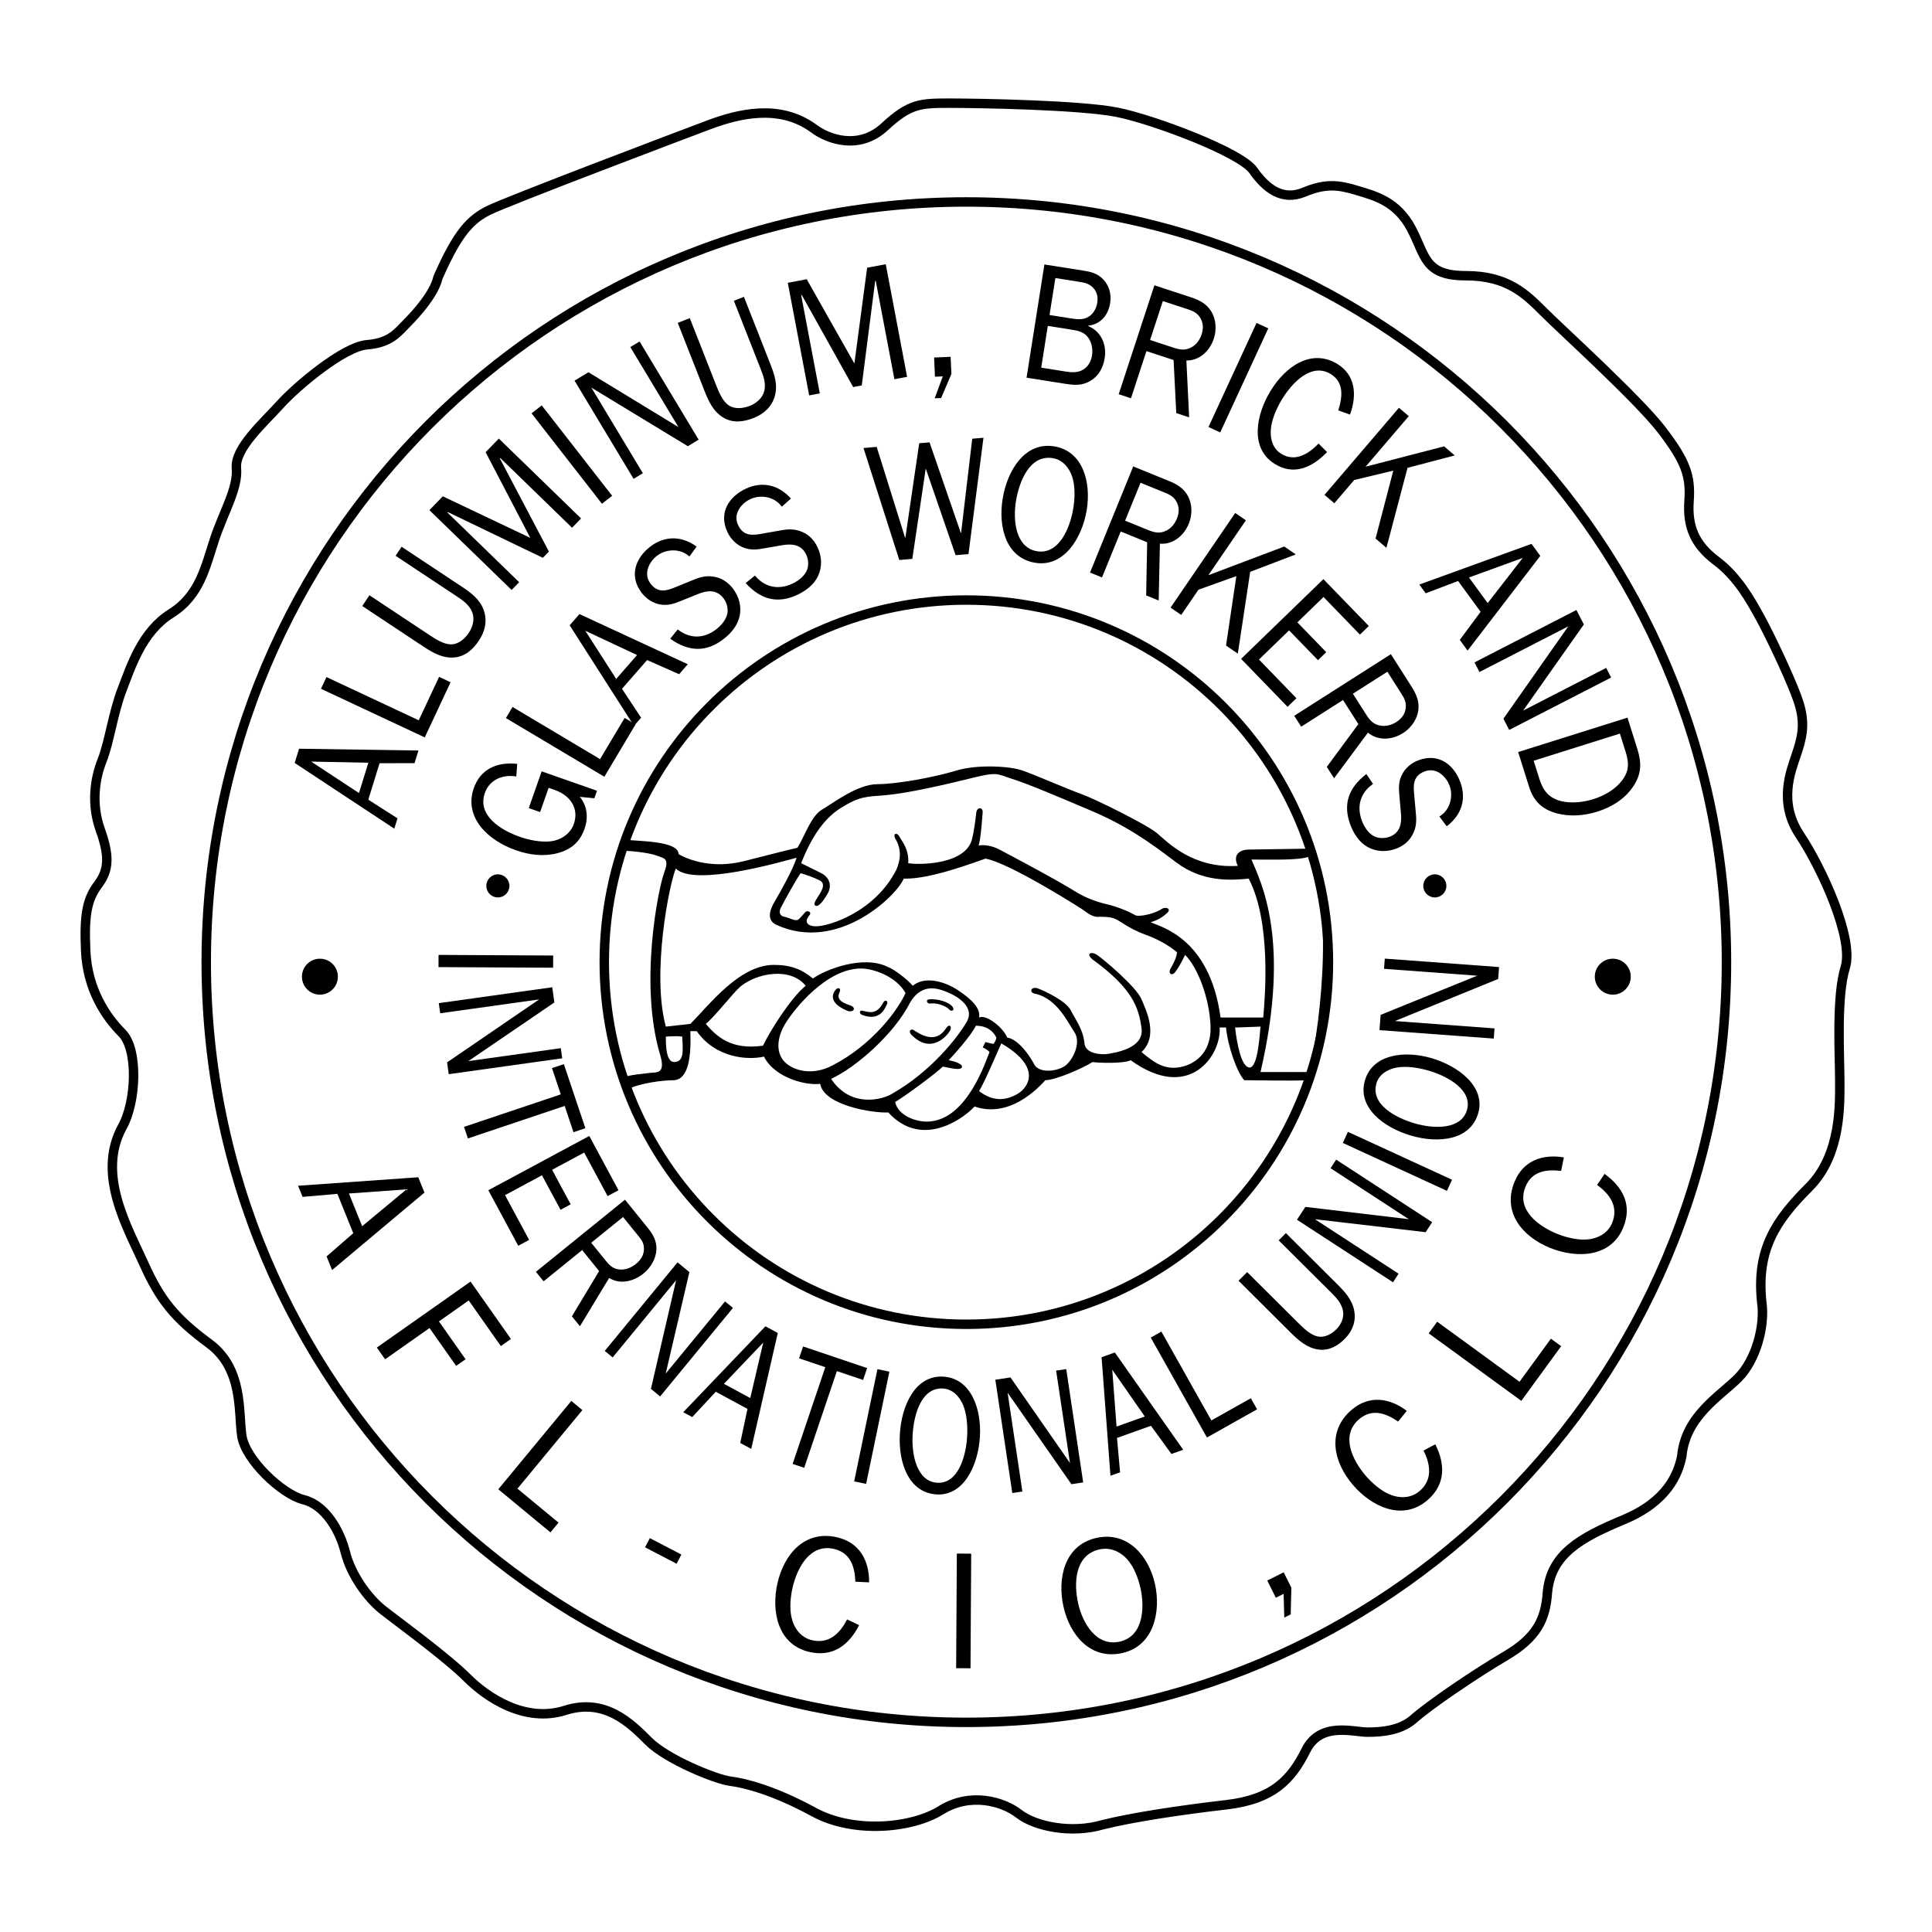 <?xml version="1.0" encoding="utf-8"?>
<!-- Generator: Adobe Illustrator 13.0.0, SVG Export Plug-In . SVG Version: 6.00 Build 14576)  -->
<!DOCTYPE svg PUBLIC "-//W3C//DTD SVG 1.0//EN" "http://www.w3.org/TR/2001/REC-SVG-20010904/DTD/svg10.dtd">
<svg version="1.0" id="Layer_1" xmlns="http://www.w3.org/2000/svg" xmlns:xlink="http://www.w3.org/1999/xlink" x="0px" y="0px"
	 width="192.756px" height="192.756px" viewBox="0 0 192.756 192.756" enable-background="new 0 0 192.756 192.756"
	 xml:space="preserve">
<g>
	<polygon fill-rule="evenodd" clip-rule="evenodd" fill="#FFFFFF" points="0,0 192.756,0 192.756,192.756 0,192.756 0,0 	"/>
	
		<path fill-rule="evenodd" clip-rule="evenodd" fill="#FFFFFF" stroke="#000000" stroke-width="0.942" stroke-linecap="round" stroke-linejoin="round" stroke-miterlimit="2.613" d="
		M43.694,27.688c1.993-4.53,3.261-5.798,5.073-6.704c1.812-0.906,19.022-7.429,21.921-8.516c2.898-1.087,7.065-2.174,10.508,0.362
		c1.449,1.087,4.529,2.174,7.065-0.181c2.536-2.355,3.623-2.355,6.522-2.355c2.898,0,13.043,0.181,16.667,0.906
		c3.623,0.725,12.319,3.986,13.587,5.798c1.269,1.812,2.899,3.08,5.073,2.174c2.174-0.906,3.441-0.725,5.253-0.181
		c1.812,0.543,3.986,1.087,5.436,3.805s1.269,4.711,5.435,4.711c4.167,0,5.979,1.812,7.79,3.624
		c1.812,1.812,9.421,8.697,11.776,11.777s2.898,4.53,2.718,7.066c-0.182,2.537,0.543,4.349,2.717,5.979
		c2.174,1.63,3.442,3.986,4.349,5.617c0.905,1.631,3.441,6.885,3.985,8.878c0.543,1.993,0.181,3.261-0.362,4.892
		c-0.544,1.631-1.812,4.711,0.362,7.972s5.435,10.328,4.529,13.227c-0.906,2.899-0.544,8.878-0.544,11.233s0.182,7.428-3.08,10.689
		c-3.261,3.262-5.254,6.16-4.71,11.416c0.362,2.355-0.544,5.797-2.355,7.609c-1.812,1.811-5.253,3.805-5.616,7.791
		c-0.362,1.811-1.449,4.529-5.797,6.342c-4.348,1.811-7.247,3.441-7.609,7.246c-0.181,2.719-1.087,4.529-4.166,6.342
		c-3.08,1.812-7.609,4.893-9.239,6.342c-1.269,1.088-3.08,1.268-4.529,1.268s-4.711-1.086-6.16,1.812s-3.261,4.893-7.971,5.436
		c-4.711,0.543-9.421,1.268-12.32,1.992c-3.079,0.906-6.702,0.182-8.333-1.086c-1.63-1.27-4.891-2.174-7.79-0.363
		c-2.898,1.812-8.696,2.355-12.681,0.182c-3.986-2.174-6.885-2.898-8.333-3.08c-1.45-0.182-6.341-2.174-8.153-3.986
		c-1.812-1.812-4.348-4.348-8.333-3.08c-3.986,1.268-7.79-1.268-9.783-3.262c-1.993-1.992-6.704-5.436-8.334-6.703
		c-1.63-1.27-3.261-3.625-3.804-5.799s-1.993-4.711-4.167-5.254s-5.797-3.986-6.16-6.342s0.181-6.703-3.261-9.24
		c-3.442-2.537-4.892-4.348-6.522-7.973c-1.63-3.623-4.71-8.877-2.174-13.588c1.449-2.537,1.63-7.791,0-9.422
		s-3.442-4.348-3.623-8.153c-0.181-3.805,0.181-5.254,1.268-6.704c1.087-1.449,1.087-2.898,0.181-5.435s-0.543-5.073,0.181-6.885
		s1.087-4.711,1.993-7.066c0.906-2.355,1.993-5.798,4.892-7.61c2.898-1.812,3.442-4.71,4.348-7.428s2.355-5.073,2.174-7.066
		s2.717-4.53,4.348-6.341c1.63-1.812,6.341-5.798,8.696-5.979c2.355-0.182,3.08-1.269,3.986-2.174
		C41.521,31.312,43.332,29.318,43.694,27.688L43.694,27.688z"/>
	
		<path fill="none" stroke="#000000" stroke-width="0.942" stroke-linecap="round" stroke-linejoin="round" stroke-miterlimit="2.613" d="
		M96.414,171.84c41.883,0,75.836-33.957,75.836-75.845c0-41.888-33.953-75.846-75.836-75.846S20.576,54.107,20.576,95.995
		C20.576,137.883,54.53,171.84,96.414,171.84"/>
	<path fill-rule="evenodd" clip-rule="evenodd" d="M31.918,99.238c0.991,0,1.793-0.805,1.793-1.795c0-0.99-0.803-1.793-1.793-1.793
		c-0.99,0-1.793,0.803-1.793,1.793C30.125,98.434,30.928,99.238,31.918,99.238L31.918,99.238z"/>
	<path fill-rule="evenodd" clip-rule="evenodd" d="M160.908,99.238c-0.99,0-1.794-0.805-1.794-1.795c0-0.99,0.804-1.793,1.794-1.793
		s1.793,0.803,1.793,1.793C162.701,98.434,161.898,99.238,160.908,99.238L160.908,99.238z"/>
	<polygon fill-rule="evenodd" clip-rule="evenodd" points="41.359,76.141 37.87,76.146 36.745,79.786 39.659,81.645 39.34,82.677 
		29.4,76.119 29.839,74.7 41.749,74.88 41.359,76.141 	"/>
	<polygon fill-rule="evenodd" clip-rule="evenodd" fill="#FFFFFF" points="31.046,75.984 35.816,79.123 36.75,76.098 31.046,75.984 
			"/>
	<polygon fill-rule="evenodd" clip-rule="evenodd" points="44.955,68.069 42.378,73.571 32.023,68.72 32.571,67.551 41.778,71.865 
		43.808,67.531 44.955,68.069 	"/>
	<path fill-rule="evenodd" clip-rule="evenodd" d="M40.066,54.55l6.03,3.998c0.945,0.627,1.787,1.257,2.17,2.339
		c0.382,1.081,0.103,2.137-0.478,3.013c-0.555,0.837-1.338,1.596-2.442,1.692c-1.193,0.109-2.185-0.476-3.171-1.13l-6.03-3.998
		l0.713-1.075l6.03,3.998c0.57,0.377,1.356,0.881,2.063,0.9c0.801,0.028,1.449-0.587,1.838-1.174c0.364-0.55,0.585-1.304,0.338-1.99
		c-0.268-0.771-0.977-1.241-1.629-1.674l-6.03-3.998L40.066,54.55L40.066,54.55z"/>
	<polygon fill-rule="evenodd" clip-rule="evenodd" points="51.797,58.086 51.044,58.861 42.841,50.896 44.179,49.518 52.907,53.664 
		48.452,45.115 49.769,43.758 57.973,51.724 57.074,52.65 49.911,45.694 49.869,45.737 54.765,55.029 54.159,55.653 44.676,51.088 
		44.634,51.131 51.797,58.086 	"/>
	<polygon fill-rule="evenodd" clip-rule="evenodd" points="60.056,50.259 53.031,41.239 54.049,40.446 61.074,49.466 60.056,50.259 
			"/>
	<polygon fill-rule="evenodd" clip-rule="evenodd" points="68.625,44.517 59.001,38.674 64.139,47.214 63.213,47.771 57.32,37.974 
		58.708,37.139 67.688,42.61 62.886,34.626 63.811,34.07 69.705,43.868 68.625,44.517 	"/>
	<path fill-rule="evenodd" clip-rule="evenodd" d="M74.223,29.616l2.646,6.734c0.415,1.055,0.743,2.054,0.437,3.16
		s-1.142,1.811-2.119,2.195c-0.935,0.368-2.012,0.541-2.971-0.014c-1.04-0.595-1.516-1.643-1.949-2.745l-2.647-6.734l1.201-0.472
		l2.646,6.734c0.25,0.636,0.605,1.499,1.174,1.92c0.641,0.482,1.523,0.35,2.179,0.092c0.615-0.242,1.228-0.734,1.419-1.436
		c0.223-0.786-0.088-1.578-0.375-2.307l-2.646-6.734L74.223,29.616L74.223,29.616z"/>
	<polygon fill-rule="evenodd" clip-rule="evenodd" points="81.792,39.249 80.73,39.45 78.599,28.215 80.485,27.857 85.242,36.269 
		86.514,26.712 88.371,26.36 90.502,37.596 89.235,37.836 87.374,28.026 87.315,28.037 85.978,38.455 85.123,38.617 79.989,29.427 
		79.93,29.438 81.792,39.249 	"/>
	<polygon fill-rule="evenodd" clip-rule="evenodd" points="94.92,37.313 93.899,39.711 93.255,39.739 94.06,37.551 93.28,37.585 
		93.196,35.67 94.845,35.598 94.92,37.313 	"/>
	<path fill-rule="evenodd" clip-rule="evenodd" d="M102.419,37.682l1.782-11.296l3.838,0.606c0.785,0.124,1.402,0.255,2.006,0.857
		c0.601,0.618,0.861,1.469,0.716,2.391c-0.202,1.285-1.034,2.132-2.193,2.253l-0.005,0.033c1.213,0.496,1.881,1.748,1.652,3.197
		c-0.15,0.955-0.58,1.748-1.355,2.233c-0.877,0.553-1.685,0.477-2.618,0.329L102.419,37.682L102.419,37.682z"/>
	<path fill-rule="evenodd" clip-rule="evenodd" fill="#FFFFFF" d="M106.372,37.075c0.563,0.089,1.195,0.121,1.702-0.204
		c0.487-0.294,0.78-0.805,0.877-1.414c0.106-0.676-0.055-1.393-0.463-1.879c-0.422-0.506-1.059-0.606-1.637-0.697l-2.312-0.365
		l-0.657,4.166L106.372,37.075L106.372,37.075z"/>
	<path fill-rule="evenodd" clip-rule="evenodd" fill="#FFFFFF" d="M106.683,31.74c0.637,0.101,1.33,0.227,1.919-0.136
		c0.467-0.264,0.785-0.838,0.871-1.381c0.106-0.675-0.055-1.19-0.519-1.618c-0.401-0.35-0.86-0.423-1.364-0.502l-2.296-0.362
		l-0.582,3.688L106.683,31.74L106.683,31.74z"/>
	<path fill-rule="evenodd" clip-rule="evenodd" d="M117.357,41.216l-0.269-5.298l-2.708-0.888l-1.542,4.705l-1.226-0.402
		l3.562-10.867l3.663,1.201c0.798,0.262,1.531,0.625,2.006,1.394c0.474,0.77,0.562,1.799,0.261,2.718
		c-0.42,1.283-1.483,2.215-2.738,2.189l0.274,5.669L117.357,41.216L117.357,41.216z"/>
	<path fill-rule="evenodd" clip-rule="evenodd" fill="#FFFFFF" d="M117.039,34.673c0.656,0.215,1.213,0.345,1.879-0.051
		c0.467-0.268,0.795-0.739,0.967-1.262c0.207-0.634,0.165-1.227-0.191-1.729c-0.318-0.473-0.727-0.624-1.239-0.792l-2.438-0.799
		l-1.272,3.881L117.039,34.673L117.039,34.673z"/>
	<polygon fill-rule="evenodd" clip-rule="evenodd" points="120.571,42.602 125.365,32.22 126.536,32.761 121.742,43.143 
		120.571,42.602 	"/>
	<path fill-rule="evenodd" clip-rule="evenodd" d="M132.403,45.104c-1.54,1.599-3.342,2.333-5.197,1.199
		c-2.534-1.549-1.911-4.899-0.442-7.303c1.538-2.517,4.12-4.24,6.667-2.683c1.767,1.08,1.995,3.036,1.259,5.047l-1.168-0.42
		c0.449-1.425,0.551-2.828-0.755-3.626c-1.906-1.166-3.827,0.825-4.861,2.518c-0.469,0.768-0.937,1.791-1.076,2.682
		c-0.172,1.086,0.081,2.198,1.002,2.761c1.344,0.821,2.658,0.082,3.722-1.026L132.403,45.104L132.403,45.104z"/>
	<polygon fill-rule="evenodd" clip-rule="evenodd" points="137.241,53.73 139.009,46.953 135.107,47.893 133.125,50.211 
		132.145,49.373 139.575,40.683 140.555,41.521 136.244,46.562 144.078,44.533 145.138,45.439 140.43,46.676 138.324,54.656 
		137.241,53.73 	"/>
	<polygon fill-rule="evenodd" clip-rule="evenodd" points="145.642,63.843 147.722,61.04 145.473,57.964 142.243,59.193 
		141.605,58.321 152.798,54.261 153.675,55.46 146.421,64.909 145.642,63.843 	"/>
	<polygon fill-rule="evenodd" clip-rule="evenodd" fill="#FFFFFF" points="151.924,55.663 146.56,57.616 148.428,60.17 
		151.924,55.663 	"/>
	<polygon fill-rule="evenodd" clip-rule="evenodd" points="149.998,71.703 156.47,62.49 147.605,67.047 147.112,66.086 
		157.28,60.859 158.021,62.3 151.963,70.896 160.249,66.636 160.742,67.597 150.574,72.824 149.998,71.703 	"/>
	<path fill-rule="evenodd" clip-rule="evenodd" d="M162.373,71.6l0.979,3.105c0.441,1.402,0.452,2.547-0.479,3.862
		c-0.831,1.19-2.091,1.963-3.506,2.409c-1.336,0.42-2.754,0.521-4.072,0.165c-1.472-0.402-2.301-1.257-2.725-2.603l-1.104-3.506
		L162.373,71.6L162.373,71.6z"/>
	<path fill-rule="evenodd" clip-rule="evenodd" fill="#FFFFFF" d="M153.582,77.7c0.355,1.13,0.926,1.942,2.226,2.241
		c0.979,0.227,2.181,0.1,3.167-0.21c1.112-0.351,2.192-0.973,2.88-1.897c0.727-0.968,0.653-1.81,0.329-2.84l-0.567-1.803
		l-8.603,2.708L153.582,77.7L153.582,77.7z"/>
	<path fill-rule="evenodd" clip-rule="evenodd" d="M59.562,78.893l-0.263,0.75L57.849,79.5c0.777,0.957,0.845,2.125,0.472,3.186
		c-0.457,1.302-1.309,2.069-2.729,2.444c-1.375,0.345-2.764,0.175-4.133-0.305c-2.831-0.993-5.196-3.317-4.188-6.19
		c0.651-1.854,2.236-2.649,4.33-2.423l-0.088,1.257c-1.437-0.234-2.693,0.375-3.14,1.649c-0.77,2.193,1.502,3.674,3.484,4.37
		c0.928,0.326,2.083,0.556,3.056,0.453c1.066-0.119,1.998-0.762,2.336-1.725c0.526-1.5-0.278-2.832-1.915-3.406l-0.598-0.209
		l-0.849,2.42l-1.132-0.397l1.286-3.666L59.562,78.893L59.562,78.893z"/>
	<polygon fill-rule="evenodd" clip-rule="evenodd" points="63.408,72.275 60.297,77.496 50.474,71.643 51.135,70.534 59.87,75.739 
		62.319,71.627 63.408,72.275 	"/>
	<polygon fill-rule="evenodd" clip-rule="evenodd" points="67.754,67.267 64.562,65.853 62.056,68.722 63.964,71.605 63.253,72.418 
		56.835,62.385 57.812,61.266 68.622,66.273 67.754,67.267 	"/>
	<polygon fill-rule="evenodd" clip-rule="evenodd" fill="#FFFFFF" points="58.394,62.931 61.477,67.737 63.56,65.354 58.394,62.931 
			"/>
	<path fill-rule="evenodd" clip-rule="evenodd" d="M67.615,62.802c1.293,1.005,2.681,0.87,3.826-0.002
		c0.489-0.373,0.995-0.947,1.125-1.569c0.108-0.501-0.055-1.111-0.388-1.549c-0.697-0.915-1.66-0.768-2.527-0.421l-1.643,0.665
		c-0.66,0.272-1.272,0.508-2.035,0.398c-0.752-0.097-1.466-0.538-1.951-1.175c-1.333-1.75-0.549-3.542,0.871-4.624
		c1.372-1.045,3.045-1.126,4.608,0.009l-0.718,0.988c-0.937-0.858-2.356-0.741-3.227-0.078c-0.775,0.591-1.411,1.788-0.653,2.782
		c0.777,1.021,1.666,0.701,2.581,0.318l1.481-0.604c0.638-0.277,1.306-0.513,2.026-0.433c0.867,0.073,1.592,0.505,2.138,1.221
		c0.626,0.822,0.87,1.81,0.657,2.768c-0.213,0.958-0.891,1.727-1.63,2.29c-1.67,1.273-3.395,1.287-5.287-0.058L67.615,62.802
		L67.615,62.802z"/>
	<path fill-rule="evenodd" clip-rule="evenodd" d="M75.319,57.424c1.052,1.256,2.436,1.417,3.74,0.806
		c0.557-0.261,1.172-0.715,1.43-1.296c0.212-0.467,0.182-1.097-0.051-1.595c-0.488-1.042-1.459-1.102-2.38-0.946l-1.747,0.303
		c-0.703,0.127-1.351,0.228-2.073-0.041c-0.716-0.254-1.319-0.836-1.659-1.561c-0.933-1.993,0.213-3.579,1.83-4.336
		c1.562-0.732,3.214-0.457,4.501,0.983L78,50.554c-0.734-1.037-2.146-1.222-3.137-0.757c-0.883,0.414-1.757,1.449-1.227,2.581
		c0.544,1.162,1.479,1.037,2.455,0.856l1.576-0.278c0.682-0.136,1.385-0.226,2.072,0.004c0.832,0.255,1.449,0.831,1.831,1.646
		c0.438,0.936,0.467,1.953,0.056,2.845c-0.411,0.892-1.236,1.5-2.078,1.894c-1.902,0.892-3.59,0.541-5.154-1.174L75.319,57.424
		L75.319,57.424z"/>
	<polygon fill-rule="evenodd" clip-rule="evenodd" points="96.626,55.28 95.341,55.39 92.362,46.744 91.022,55.759 89.722,55.87 
		86.151,44.698 87.466,44.585 90.3,53.646 90.33,53.643 91.71,44.223 92.741,44.134 95.859,53.17 95.889,53.168 97,43.771 
		98.121,43.675 96.626,55.28 	"/>
	<path fill-rule="evenodd" clip-rule="evenodd" d="M100.04,49.727c0.469-2.812,2.225-5.68,5.153-5.192
		c2.856,0.476,3.69,3.59,3.227,6.369c-0.461,2.763-2.263,5.724-5.147,5.244C100.357,55.662,99.568,52.555,100.04,49.727
		L100.04,49.727z"/>
	<path fill-rule="evenodd" clip-rule="evenodd" fill="#FFFFFF" d="M107.074,50.765c0.168-1.003,0.215-2.195-0.093-3.176
		c-0.312-0.964-0.991-1.72-1.938-1.878c-2.264-0.377-3.338,2.232-3.675,4.255c-0.324,1.94-0.05,4.673,2.096,5.031
		C105.64,55.359,106.751,52.705,107.074,50.765L107.074,50.765z"/>
	<path fill-rule="evenodd" clip-rule="evenodd" d="M114.352,59.404l0.101-5.303l-2.64-1.074l-1.865,4.585l-1.195-0.486l4.309-10.59
		l3.57,1.453c0.778,0.316,1.485,0.729,1.904,1.53s0.437,1.833,0.072,2.728c-0.509,1.25-1.635,2.106-2.884,1.994l-0.122,5.672
		L114.352,59.404L114.352,59.404z"/>
	<path fill-rule="evenodd" clip-rule="evenodd" fill="#FFFFFF" d="M114.489,52.857c0.639,0.26,1.186,0.428,1.878,0.081
		c0.484-0.235,0.844-0.682,1.052-1.192c0.251-0.618,0.25-1.211-0.07-1.738c-0.285-0.494-0.682-0.673-1.182-0.876l-2.376-0.966
		l-1.539,3.782L114.489,52.857L114.489,52.857z"/>
	<polygon fill-rule="evenodd" clip-rule="evenodd" points="122.321,64.408 123.35,57.479 119.571,58.833 117.851,61.352 
		116.785,60.624 123.237,51.183 124.302,51.911 120.56,57.388 128.129,54.526 129.28,55.314 124.732,57.051 123.498,65.212 
		122.321,64.408 	"/>
	<polygon fill-rule="evenodd" clip-rule="evenodd" points="128.459,70.519 123.825,65.734 132.036,57.78 136.566,62.457 
		135.681,63.314 132.048,59.564 129.438,62.092 132.319,65.066 131.494,65.867 128.612,62.892 125.608,65.802 129.346,69.661 
		128.459,70.519 	"/>
	<path fill-rule="evenodd" clip-rule="evenodd" d="M132.375,76.511l3.15-4.267l-1.531-2.403l-4.175,2.66l-0.693-1.088l9.642-6.145
		l2.071,3.251c0.451,0.708,0.789,1.454,0.668,2.35s-0.705,1.748-1.521,2.267c-1.138,0.726-2.551,0.772-3.505-0.043l-3.381,4.557
		L132.375,76.511L132.375,76.511z"/>
	<path fill-rule="evenodd" clip-rule="evenodd" fill="#FFFFFF" d="M136.275,71.25c0.371,0.582,0.72,1.036,1.485,1.152
		c0.53,0.088,1.083-0.068,1.547-0.363c0.562-0.358,0.905-0.844,0.948-1.458c0.053-0.567-0.166-0.943-0.457-1.399l-1.378-2.164
		l-3.443,2.195L136.275,71.25L136.275,71.25z"/>
	<path fill-rule="evenodd" clip-rule="evenodd" d="M136.987,78.21c-1.34,0.942-1.617,2.308-1.118,3.659
		c0.213,0.577,0.613,1.229,1.171,1.535c0.447,0.25,1.078,0.273,1.594,0.083c1.079-0.398,1.221-1.362,1.144-2.293l-0.155-1.766
		c-0.066-0.71-0.113-1.365,0.216-2.062c0.313-0.691,0.944-1.244,1.694-1.521c2.064-0.762,3.548,0.513,4.166,2.188
		c0.598,1.618,0.185,3.242-1.358,4.403l-0.733-0.977c1.095-0.644,1.397-2.035,1.019-3.062c-0.338-0.915-1.296-1.872-2.469-1.439
		c-1.203,0.445-1.157,1.387-1.06,2.375l0.145,1.594c0.077,0.691,0.108,1.399-0.179,2.065c-0.324,0.807-0.949,1.374-1.794,1.686
		c-0.97,0.358-1.985,0.301-2.839-0.183c-0.854-0.484-1.391-1.358-1.713-2.23c-0.727-1.97-0.236-3.623,1.604-5.038L136.987,78.21
		L136.987,78.21z"/>
	<polygon fill-rule="evenodd" clip-rule="evenodd" points="32.584,125.352 35.245,123.037 33.661,119.111 30.189,119.414 
		29.74,118.303 41.729,117.455 42.346,118.986 33.133,126.711 32.584,125.352 	"/>
	<polygon fill-rule="evenodd" clip-rule="evenodd" fill="#FFFFFF" points="40.562,118.662 34.815,119.076 36.131,122.338 
		40.562,118.662 	"/>
	<polygon fill-rule="evenodd" clip-rule="evenodd" points="37.597,134.447 46.946,127.863 50.977,133.588 49.969,134.297 
		46.763,129.746 43.792,131.838 46.451,135.613 45.51,136.275 42.852,132.5 38.422,135.619 37.597,134.447 	"/>
	<polygon fill-rule="evenodd" clip-rule="evenodd" points="54.917,152.887 49.715,148.586 57,139.771 58.105,140.686 
		51.626,148.523 55.725,151.912 54.917,152.887 	"/>
	<polygon fill-rule="evenodd" clip-rule="evenodd" points="67.506,156.014 64.356,154.375 64.833,153.459 67.982,155.096 
		67.506,156.014 	"/>
	<path fill-rule="evenodd" clip-rule="evenodd" d="M85.714,162.141c-1.012,1.988-2.618,3.223-4.972,2.672
		c-3.213-0.75-3.804-4.156-3.164-6.9c0.671-2.873,2.723-5.287,5.953-4.533c2.24,0.523,3.202,2.34,3.179,4.492l-1.371-0.064
		c-0.06-1.502-0.474-2.883-2.129-3.27c-2.418-0.564-3.682,1.914-4.132,3.846c-0.205,0.875-0.312,1.998-0.129,2.896
		c0.223,1.096,0.898,2.092,2.066,2.365c1.704,0.398,2.799-0.699,3.497-2.076L85.714,162.141L85.714,162.141z"/>
	<polygon fill-rule="evenodd" clip-rule="evenodd" points="95.395,166.436 95.464,155 96.897,155.01 96.828,166.443 95.395,166.436 
			"/>
	<path fill-rule="evenodd" clip-rule="evenodd" d="M106.102,160.289c-0.621-2.781,0.066-6.129,3.288-6.85
		c3.14-0.701,5.227,1.84,5.841,4.59c0.61,2.732-0.088,6.186-3.261,6.895C108.766,165.639,106.727,163.088,106.102,160.289
		L106.102,160.289z"/>
	<path fill-rule="evenodd" clip-rule="evenodd" fill="#FFFFFF" d="M113.784,158.438c-0.222-0.992-0.642-2.111-1.347-2.895
		c-0.7-0.766-1.7-1.191-2.741-0.959c-2.489,0.557-2.573,3.393-2.127,5.395c0.43,1.92,1.788,4.332,4.146,3.807
		C114.107,163.25,114.213,160.357,113.784,158.438L113.784,158.438z"/>
	<polygon fill-rule="evenodd" clip-rule="evenodd" points="128.841,158.408 128.773,161.068 128.133,161.389 128.066,159.02 
		127.29,159.406 126.434,157.691 128.073,156.871 128.841,158.408 	"/>
	<path fill-rule="evenodd" clip-rule="evenodd" d="M143.2,144.098c1,1.994,1.04,4.02-0.799,5.588
		c-2.512,2.141-5.604,0.594-7.432-1.549c-1.914-2.246-2.638-5.33-0.114-7.482c1.751-1.492,3.783-1.189,5.501,0.107l-0.865,1.066
		c-1.245-0.846-2.602-1.332-3.896-0.229c-1.889,1.611-0.645,4.1,0.642,5.609c0.584,0.684,1.423,1.438,2.255,1.822
		c1.016,0.471,2.217,0.52,3.13-0.26c1.332-1.135,1.1-2.668,0.405-4.047L143.2,144.098L143.2,144.098z"/>
	<polygon fill-rule="evenodd" clip-rule="evenodd" points="155.758,134.309 151.782,139.764 142.542,133.029 143.387,131.869 
		151.603,137.859 154.734,133.561 155.758,134.309 	"/>
	<path fill-rule="evenodd" clip-rule="evenodd" d="M160.091,117.119c1.809,1.309,2.778,3.088,1.871,5.328
		c-1.239,3.059-4.697,3.113-7.308,2.057c-2.734-1.109-4.8-3.51-3.555-6.584c0.864-2.133,2.808-2.803,4.929-2.445l-0.275,1.346
		c-1.494-0.174-2.921,0.02-3.56,1.596c-0.933,2.303,1.319,3.934,3.158,4.68c0.834,0.338,1.925,0.617,2.841,0.576
		c1.118-0.051,2.207-0.564,2.657-1.676c0.657-1.623-0.257-2.873-1.51-3.777L160.091,117.119L160.091,117.119z"/>
	<polygon fill-rule="evenodd" clip-rule="evenodd" points="43.755,95.271 55.19,95.332 55.184,96.55 43.749,96.489 43.755,95.271 	
		"/>
	<polygon fill-rule="evenodd" clip-rule="evenodd" points="44.606,105.992 53.788,99.713 43.918,101.094 43.777,100.084 
		55.098,98.498 55.311,100.014 46.725,105.867 55.95,104.576 56.092,105.586 44.771,107.172 44.606,105.992 	"/>
	<polygon fill-rule="evenodd" clip-rule="evenodd" points="46.296,112.428 55.95,109.186 55.07,106.566 56.256,106.168 
		58.403,112.561 57.218,112.959 56.338,110.34 46.684,113.582 46.296,112.428 	"/>
	<polygon fill-rule="evenodd" clip-rule="evenodd" points="51.704,124.291 48.724,118.75 58.793,113.334 61.707,118.75 
		60.62,119.334 58.284,114.992 55.084,116.713 56.937,120.156 55.924,120.701 54.071,117.258 50.387,119.24 52.79,123.707 
		51.704,124.291 	"/>
	<path fill-rule="evenodd" clip-rule="evenodd" d="M57.058,131.33l2.716-4.514l-1.693-2.094l-3.848,3.115l-0.766-0.947l8.886-7.195
		l2.291,2.83c0.499,0.617,0.89,1.285,0.846,2.16c-0.043,0.873-0.541,1.768-1.292,2.377c-1.049,0.85-2.423,1.086-3.42,0.436
		l-2.917,4.822L57.058,131.33L57.058,131.33z"/>
	<path fill-rule="evenodd" clip-rule="evenodd" fill="#FFFFFF" d="M60.422,125.762c0.41,0.508,0.787,0.895,1.543,0.902
		c0.525,0.012,1.051-0.213,1.478-0.559c0.518-0.42,0.812-0.932,0.803-1.525c0.005-0.551-0.241-0.881-0.562-1.277l-1.524-1.883
		l-3.174,2.568L60.422,125.762L60.422,125.762z"/>
	<polygon fill-rule="evenodd" clip-rule="evenodd" points="64.943,138.568 67.456,127.729 61.125,135.43 60.336,134.781 
		67.6,125.947 68.781,126.918 66.418,137.041 72.337,129.842 73.125,130.49 65.862,139.324 64.943,138.568 	"/>
	<polygon fill-rule="evenodd" clip-rule="evenodd" points="73.853,143.965 74.576,140.566 71.41,138.857 69.065,141.381 
		68.168,140.896 76.367,132.326 77.601,132.992 74.95,144.557 73.853,143.965 	"/>
	<polygon fill-rule="evenodd" clip-rule="evenodd" fill="#FFFFFF" points="76.149,133.951 72.223,138.064 74.854,139.484 
		76.149,133.951 	"/>
	<polygon fill-rule="evenodd" clip-rule="evenodd" points="79.081,146.053 82.341,136.404 79.723,135.521 80.124,134.336 
		86.513,136.494 86.113,137.678 83.496,136.795 80.235,146.443 79.081,146.053 	"/>
	<polygon fill-rule="evenodd" clip-rule="evenodd" points="85.221,147.799 87.542,136.602 88.735,136.85 86.414,148.047 
		85.221,147.799 	"/>
	<path fill-rule="evenodd" clip-rule="evenodd" d="M89.779,143.076c0.165-2.846,1.533-5.891,4.333-5.729
		c2.729,0.158,3.819,3.16,3.656,5.973c-0.161,2.797-1.563,5.938-4.321,5.779C90.661,148.938,89.614,145.938,89.779,143.076
		L89.779,143.076z"/>
	<path fill-rule="evenodd" clip-rule="evenodd" fill="#FFFFFF" d="M96.49,143.33c0.059-1.016-0.014-2.205-0.4-3.146
		c-0.386-0.924-1.099-1.6-2.004-1.652c-2.164-0.125-2.917,2.588-3.035,4.635c-0.113,1.963,0.413,4.648,2.463,4.768
		C95.593,148.055,96.377,145.295,96.49,143.33L96.49,143.33z"/>
	<polygon fill-rule="evenodd" clip-rule="evenodd" points="106.894,148.078 100.529,138.953 102.004,148.811 100.996,148.961 
		99.304,137.654 100.817,137.428 106.749,145.961 105.37,136.746 106.379,136.596 108.07,147.902 106.894,148.078 	"/>
	<polygon fill-rule="evenodd" clip-rule="evenodd" points="116.874,145.062 114.832,142.252 111.443,143.463 111.751,146.893 
		110.79,147.236 109.906,135.41 111.228,134.938 118.048,144.643 116.874,145.062 	"/>
	<polygon fill-rule="evenodd" clip-rule="evenodd" fill="#FFFFFF" points="110.97,136.658 111.399,142.328 114.215,141.322 
		110.97,136.658 	"/>
	<polygon fill-rule="evenodd" clip-rule="evenodd" points="125.418,140.607 120.416,143.42 114.811,133.451 115.873,132.854 
		120.857,141.717 124.797,139.502 125.418,140.607 	"/>
	<path fill-rule="evenodd" clip-rule="evenodd" d="M128.294,123.029l5.128,5.102c0.803,0.799,1.508,1.58,1.698,2.689
		c0.19,1.107-0.251,2.049-0.95,2.752c-0.67,0.672-1.545,1.221-2.618,1.072c-1.161-0.156-2.017-0.928-2.855-1.762l-5.128-5.102
		l0.859-0.863l5.128,5.102c0.484,0.48,1.156,1.129,1.831,1.301c0.764,0.201,1.485-0.24,1.955-0.713
		c0.439-0.441,0.773-1.107,0.649-1.811c-0.131-0.791-0.733-1.391-1.289-1.943l-5.128-5.102L128.294,123.029L128.294,123.029z"/>
	<polygon fill-rule="evenodd" clip-rule="evenodd" points="142.238,122.936 131.188,121.639 139.539,127.078 138.981,127.934 
		129.401,121.693 130.236,120.412 140.557,121.639 132.751,116.553 133.308,115.699 142.888,121.938 142.238,122.936 	"/>
	<polygon fill-rule="evenodd" clip-rule="evenodd" points="144.361,118.811 133.973,114.031 134.482,112.924 144.87,117.703 
		144.361,118.811 	"/>
	<path fill-rule="evenodd" clip-rule="evenodd" d="M140.788,113.303c-2.736-0.797-5.395-2.812-4.61-5.506
		c0.766-2.625,3.934-3.014,6.639-2.227c2.688,0.785,5.435,2.855,4.662,5.508C146.697,113.758,143.54,114.105,140.788,113.303
		L140.788,113.303z"/>
	<path fill-rule="evenodd" clip-rule="evenodd" fill="#FFFFFF" d="M142.539,106.818c-0.976-0.285-2.151-0.48-3.154-0.314
		c-0.987,0.17-1.806,0.713-2.059,1.584c-0.606,2.08,1.867,3.422,3.835,3.996c1.888,0.551,4.622,0.641,5.197-1.332
		C146.94,108.752,144.428,107.369,142.539,106.818L142.539,106.818z"/>
	<polygon fill-rule="evenodd" clip-rule="evenodd" points="149.474,97.67 139.171,101.869 149.109,102.604 149.034,103.619 
		137.633,102.777 137.746,101.252 147.376,97.346 138.086,96.659 138.161,95.641 149.562,96.483 149.474,97.67 	"/>
	<path fill-rule="evenodd" clip-rule="evenodd" d="M49.673,89.538c0.637,0,1.153-0.517,1.153-1.153c0-0.637-0.516-1.153-1.153-1.153
		s-1.153,0.516-1.153,1.153C48.52,89.021,49.036,89.538,49.673,89.538L49.673,89.538z"/>
	<path fill-rule="evenodd" clip-rule="evenodd" d="M143.154,89.538c-0.638,0-1.153-0.517-1.153-1.153
		c0-0.637,0.516-1.153,1.153-1.153c0.637,0,1.152,0.516,1.152,1.153C144.307,89.021,143.791,89.538,143.154,89.538L143.154,89.538z"
		/>
	<path fill-rule="evenodd" clip-rule="evenodd" d="M62.264,83.764c1.269,0.181,5.435,0.091,5.435,1.45
		c1.087,0.634,3.442,1.45,6.431,0.725c1.449-0.363,4.62-1.178,5.435-1.359c0.725-1.177,1.359-3.171,2.446-3.805
		c1.087-0.634,3.533-2.537,5.525-2.537c1.993,0,5.798-0.725,7.881-1.359c2.083-0.634,5.345-0.453,6.612,0
		c1.269,0.453,4.62,1.902,5.888,2.355c1.269,0.453,6.432,2.99,7.519,3.896s3.533,3.533,8.062,3.261
		c-0.453-0.906-0.09-1.631,1.178-1.631l5.979-0.09c0.725,1.993,3.896,12.412-0.091,23.101c-1.63,0.09-5.616,0-6.431,0
		c-0.725-0.816-1.631-3.352-1.812-5.254h-0.635c0.182,2.717-2.989,7.518-8.877,3.262c-0.725,0.361-3.261,0.271-3.805,0.18
		c-0.996,0.635-3.714,1.812-4.71,1.812c-0.815,0.906-3.623,3.805-7.065,2.627c-1.358,1.449-5.389,4.121-8.605,0.59
		c-1.449,0.09-6.431-0.68-6.793-2.855c-1.178,0.182-4.438-0.451-5.616-2.717c-1.54,0.363-4.801,0.182-6.703-2.537h-0.634
		c0.09,2.537-0.181,4.803-1.63,4.893c-1.087,0-3.352,0.271-4.62,0.906C61.72,106.504,58.097,96.448,62.264,83.764L62.264,83.764z"/>
	<path fill-rule="evenodd" clip-rule="evenodd" fill="#FFFFFF" d="M61.992,84.852c1.63,0.09,2.898,0.271,3.623,0.543
		c0.725,0.272,1.178,0.272,0.634,1.721c-0.543,1.45-2.536,11.052-0.362,18.21c0.543,1.902-0.453,1.629-1.087,1.721
		c-0.634,0.09-1.993,0.182-2.627,0.453C61.63,105.326,58.278,95.904,61.992,84.852L61.992,84.852z"/>
	<path fill-rule="evenodd" clip-rule="evenodd" fill="#FFFFFF" d="M66.431,103.422c0,0.816,0,2.629,0.906,2.537
		c0.906-0.09,0.815-1.086,0.725-2.537C67.518,103.332,66.431,103.422,66.431,103.422L66.431,103.422z"/>
	<path fill-rule="evenodd" clip-rule="evenodd" fill="#FFFFFF" d="M67.427,86.664c-0.634,1.449-2.446,10.418-0.997,15.762
		l2.446-0.271c1.902-1.902,4.892-5.888,8.333-5.888c1.721,0,2.808,0.453,3.895,1.359c1.268-0.906,4.982-2.355,7.428-1.177
		c0.725,0.271,1.993,1.267,2.536,1.902c1.178-0.996,3.171-0.453,4.529,0.453s2.264,1.812,2.083,2.717
		c0.634-0.361,2.355,0.906,2.808,1.994c1.178,0.182,2.355,1.992,2.718,2.717c0.543,0.906,2.355,0.635,3.08,0.092
		s1.63-2.266,0.905-3.352c-0.725-1.088-1.721-3.262-3.805-3.805c-0.814-0.092-0.543-0.816,0.182-0.545s2.809,1.27,3.261,2.174
		c0.453,0.906,1.178,1.812,1.359,3.172c0,1.268,1.901,1.268,2.354,1.178c0.453-0.092,3.623-0.453,3.352-2.537
		s-0.905-3.986-4.892-6.885c-0.725-0.634-0.09-0.815,0.453-0.453c0.543,0.362,3.897,3.14,4.438,4.439
		c0.453,1.086,1.722,3.623,0,5.254c1.178,0.996,2.174,1.721,3.624,1.541c1.449-0.182,3.351-1.27,3.261-4.078
		c-0.091-2.809-1.269-5.888-2.537-7.156c-0.271,0.543-0.634,1.268-0.996,1.721s-0.725,0.091-0.453-0.362
		c0.272-0.453,0.635-1.178,0.635-1.631c-0.997-0.815-2.083-1.359-3.08-1.721c-0.996-0.362-1.63-0.725-2.355-1.178
		c-0.725-0.453-0.905-0.634-2.265-0.634c-0.725,0.09-1.177-0.362-1.721-0.725c-0.544-0.363-7.428-4.711-9.692-5.073
		c-1.087,0.362-5.525,2.083-8.152,1.993c-0.634,1.631-6.521,7.429-12.681,4.621c-0.997-0.453-0.725-1.45-0.181-2.355
		c0.543-0.906,1.902-3.352,2.174-4.349C77.753,86.029,69.329,88.475,67.427,86.664L67.427,86.664z"/>
	<path fill-rule="evenodd" clip-rule="evenodd" fill="#FFFFFF" d="M70.417,102.154c1.086,1.268,2.536,2.627,5.707,2.174
		c0.634-1.357,2.717-4.711,4.257-5.979c-1.54-1.902-4.892-1.268-6.522,0.09C73.043,99.166,71.322,101.43,70.417,102.154
		L70.417,102.154z"/>
	<path fill-rule="evenodd" clip-rule="evenodd" fill="#FFFFFF" d="M90.345,99.074c-0.725,1.631-3.261,5.164-7.337,7.248
		c-1.902,0.996-3.804,0.543-4.71-0.363c-0.906-0.906-0.815-2.445,0.09-3.895c0.906-1.449,4.077-5.436,7.519-5.436
		C87.174,96.629,89.438,97.443,90.345,99.074L90.345,99.074z"/>
	<path fill-rule="evenodd" clip-rule="evenodd" fill="#FFFFFF" d="M82.917,107.635c2.491-1.131,6.341-4.529,7.881-7.609
		c0.453-0.77,1.359-1.812,3.08-1.268c1.721,0.543,3.397,1.721,2.582,3.17c-0.815,1.449-3.533,4.982-7.473,7.203
		C88.125,109.674,84.909,110.625,82.917,107.635L82.917,107.635z"/>
	<path fill-rule="evenodd" clip-rule="evenodd" fill="#FFFFFF" d="M89.303,109.945c0.815-0.453,4.212-2.943,4.755-3.533
		c0.725,0.137,1.721,0.408,1.902,0.092c0.182-0.318-0.725-0.635-1.313-0.725c0.317-0.318,2.219-2.402,2.717-3.443
		c1.042,0,1.721,0.498,2.038,1.178c-0.045,0.361-0.181,0.453-0.271,0.635c-0.317-0.047-0.815-0.182-0.815-0.182l-0.271,0.543
		c0.407,0.137,0.679,0.453,0.679,0.453c-0.316,0.725-2.173,6.703-6.023,6.93C91.477,111.984,89.62,111.35,89.303,109.945
		L89.303,109.945z"/>
	<path fill-rule="evenodd" clip-rule="evenodd" fill="#FFFFFF" d="M99.9,104.102c-0.316,0.68-1.676,3.896-2.219,4.758
		c1.494,1.131,2.763,0.904,3.85,0.271C102.618,108.496,103.977,106.457,99.9,104.102L99.9,104.102z"/>
	<path fill-rule="evenodd" clip-rule="evenodd" fill="#FFFFFF" d="M123.226,102.518c0.182,1.631,0.635,3.986,1.449,3.986
		c0.815,0,0.997-3.172,1.088-4.078L123.226,102.518L123.226,102.518z"/>
	<path fill-rule="evenodd" clip-rule="evenodd" fill="#FFFFFF" d="M124.856,85.757c0.906,2.174,3.985,7.972,0.906,21.198h4.8
		c0.906-2.898,2.718-16.215,0-21.469C129.476,85.848,126.939,85.757,124.856,85.757L124.856,85.757z"/>
	<path fill-rule="evenodd" clip-rule="evenodd" fill="#FFFFFF" d="M121.776,101.52h4.258c0.181-2.082,0.814-9.511-1.45-13.86
		c-1.812,0.182-4.619,0.362-7.246-1.63c-2.627-1.993-4.892-3.624-8.515-5.164c-3.623-1.54-6.432-2.718-7.881-3.17
		c-1.449-0.453-1.358-0.725-3.895-0.091c-2.536,0.634-6.522,1.541-8.605,1.722c-2.083,0.181-2.627,0.09-4.529,1.268
		s-3.08,3.261-3.986,5.526c1.087,0.544,1.857,0.906,2.174,1.087c0.317,0.181,1.042,0.86,0.498,1.902
		c-0.227,0.408-0.815,1.359-1.177,1.268c-0.362-0.09-0.045-0.543,0.181-0.906c0.226-0.362,0.905-1.269,0.181-1.63
		c-0.724-0.362-1.313-0.544-1.902-0.725c-0.453,0.634-1.63,2.763-1.902,3.307c-0.317,0.498-0.227,0.951,0.271,1.042
		c0.499,0.09,1.132,0.498,1.404,0.272c0.136-0.091,0.679-0.725,0.679-0.725c0.181-0.226,0.725-0.045,0.408,0.317
		c-0.317,0.362-0.543,1.042,0.634,1.087c1.177,0.045,5.888-1.359,8.062-5.662c0.363-0.86,0.589-1.948-0.136-3.125
		c-0.227-0.543,0.227-0.589,0.453-0.136c0.227,0.453,0.951,1.223,0.86,2.627c0.997,0.181,5.616,0.181,6.34-2.31
		c0.227-0.86,0.363-1.993,0.453-2.763c0.091-0.589,0.679-0.499,0.634,0c-0.045,0.498-0.182,2.672-0.408,3.306
		c0.543-0.09,1.313,0,2.083,0.408c0.77,0.408,5.933,3.125,7.835,4.349c0.635,0.362,1.631,0.815,2.809,1.087
		c1.178,0.272,2.31,0.77,2.854,1.087c0.407,0.271,2.129-0.181,2.672-0.589c0.407-0.271,1.042-0.045,0.543,0.408
		c-0.498,0.453-0.996,0.725-1.63,0.906C115.707,92.461,120.689,93.503,121.776,101.52L121.776,101.52z"/>
	
		<path fill="none" stroke="#000000" stroke-width="0.942" stroke-linecap="round" stroke-linejoin="round" stroke-miterlimit="2.613" d="
		M96.414,132.123c19.951,0,36.125-16.176,36.125-36.128c0-19.954-16.174-36.129-36.125-36.129
		c-19.951,0-36.125,16.176-36.125,36.129C60.289,115.947,76.462,132.123,96.414,132.123"/>
	<path fill-rule="evenodd" clip-rule="evenodd" d="M83.37,98.758c-0.453,0.543-0.543,1.404,1.268,2.129
		c0.634,0.09,0.725-0.363,0.271-0.545c-0.453-0.18-1.54-0.451-1.177-1.268C84.003,98.531,83.551,98.486,83.37,98.758L83.37,98.758z"
		/>
	<path fill-rule="evenodd" clip-rule="evenodd" d="M86.042,100.842c0.679,0.135,1.404,0.453,2.083-0.816
		c0.181-0.361,0.543-0.135,0.362,0.182s-0.634,1.766-2.491,1.041C85.679,101.113,85.77,100.75,86.042,100.842L86.042,100.842z"/>
	<path fill-rule="evenodd" clip-rule="evenodd" d="M91.114,102.744c0.815,0.543,2.265,1.404,3.261-0.137
		c0.362-0.543,0.634-0.182,0.408,0.227c-0.227,0.408-1.857,2.492-3.896,0.363C90.616,102.834,90.888,102.652,91.114,102.744
		L91.114,102.744z"/>
	<path fill-rule="evenodd" clip-rule="evenodd" d="M92.654,99.709c0.815-0.092,2.038,0.227,2.4,0.77
		c0.227,0.316-0.136,0.498-0.362,0.227s-1.132-0.68-1.812-0.59C92.473,100.207,92.337,99.754,92.654,99.709L92.654,99.709z"/>
</g>
</svg>
